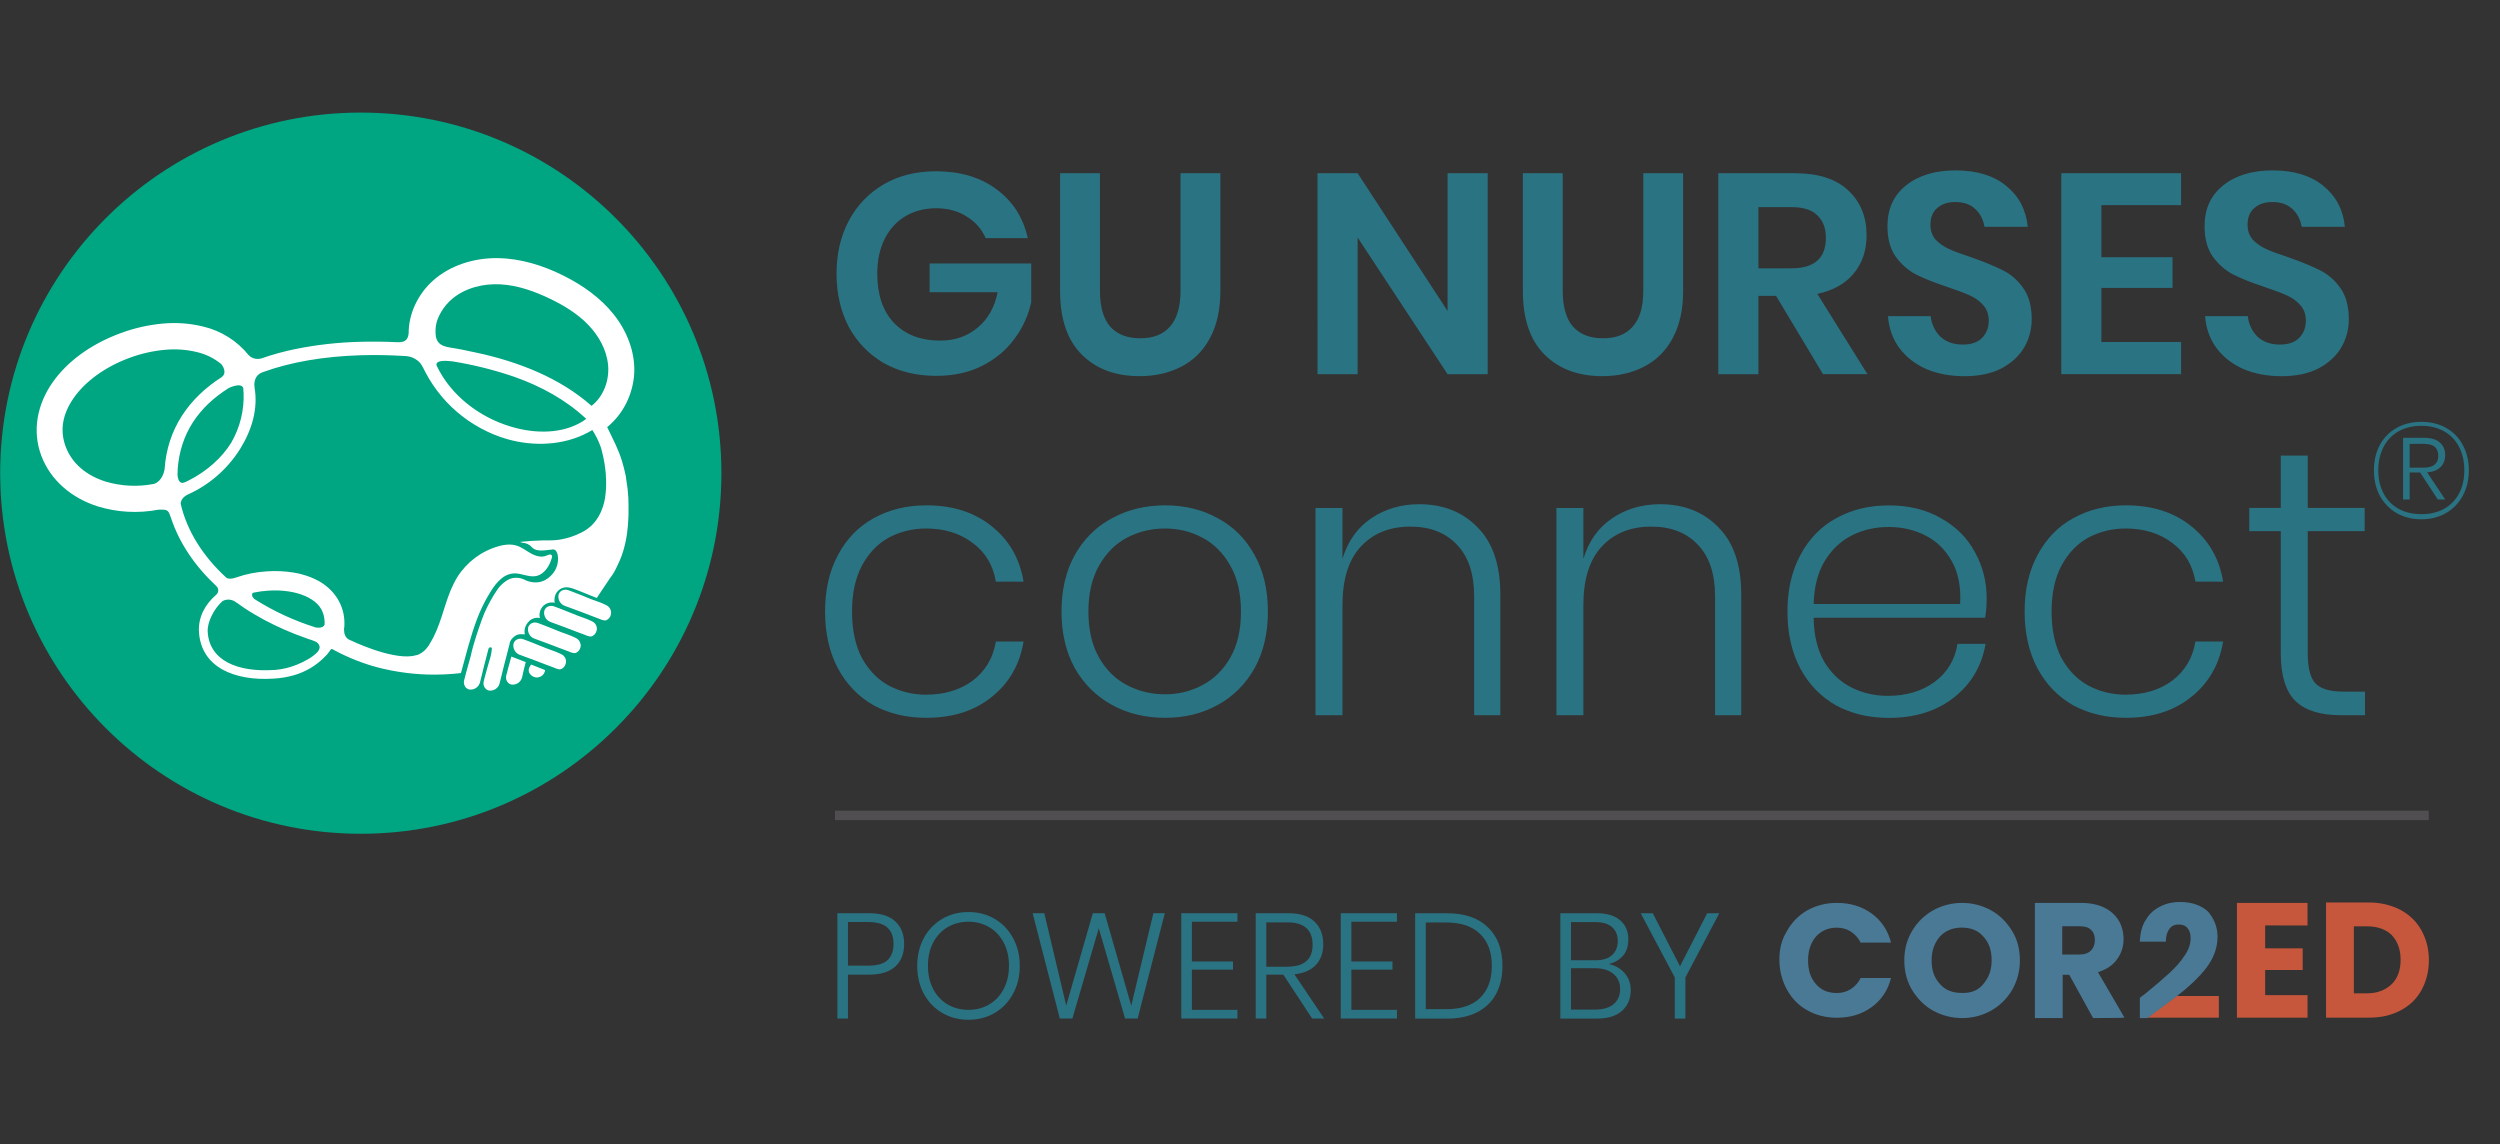 <svg version="1.1" id="Layer_1" xmlns="http://www.w3.org/2000/svg" xmlns:xlink="http://www.w3.org/1999/xlink" x="0" y="0" viewBox="0 0 8192 3749" xml:space="preserve"><rect x="0" y="0" width="8192" height="3749" fill="#333333" stroke="none"/><style>.st0{fill:#2a7383}.st1{fill:#fff}.st3{fill:#497995}.st4{fill:#c7573c}</style><path class="st0" d="M3066.6 561.2c80.2 0 146.7 19.9 199.6 59.7 52.9 39.2 86.7 92.3 101.7 159.4h-138c-13-29.8-33.9-53.5-62.5-70.9-28-18-61.3-27-99.8-27-37.9 0-71.5 8.7-100.7 26.1-29.2 17.4-51.9 42.3-68.1 74.6-16.2 32.3-24.2 70.3-24.2 113.8 0 69 18.4 122.8 55 161.4 37.3 38.6 87.9 57.8 152 57.8 47.3 0 87.7-14 121.3-42 34.2-28 56.3-66.9 66.2-116.6h-222.9v-94.2h332.9v126.8c-9.4 43.5-27.7 83.7-55 120.3-26.8 36.7-62.2 66.2-106.3 88.6-43.5 21.8-93.5 32.6-150.2 32.6-64.7 0-121.9-14-171.6-42-49.1-28.6-87.3-68.1-114.7-118.5-26.8-51-40.1-109.1-40.1-174.4s13.4-123.1 40.1-173.4c27.4-51 65.6-90.7 114.7-119.4 49.1-28.5 106-42.7 170.6-42.7zm537.7 6.4v386.1c0 51.6 11.2 90.5 33.6 116.6 23 25.5 55.9 38.2 98.9 38.2 42.3 0 74.6-12.8 97-38.2 23-26.1 34.5-64.9 34.5-116.6V567.6h130.6v386.1c0 60.9-11.5 112.5-34.5 154.8-22.4 41.7-53.8 72.7-94.2 93.3-39.8 20.5-85.1 30.8-136.2 30.8-78.9 0-142.1-23.6-189.4-70.9-47.3-47.3-70.9-116.6-70.9-208V567.6h130.6zm1270.6 658.5h-131.5l-294.7-447.7v447.7h-131.5V567.6h131.5l294.7 451.3V567.6h131.5v658.5zm245.8-658.5v386.1c0 51.6 11.2 90.5 33.6 116.6 23 25.5 55.9 38.2 98.9 38.2 42.3 0 74.6-12.8 97-38.2 23-26.1 34.5-64.9 34.5-116.6V567.6h130.6v386.1c0 60.9-11.5 112.5-34.5 154.8-22.4 41.7-53.8 72.7-94.2 93.3-39.8 20.5-85.1 30.8-136.2 30.8-78.9 0-142.1-23.6-189.4-70.9-47.3-47.3-70.9-116.6-70.9-208V567.6h130.6zm852.9 658.5l-153.8-256.5H5762v256.5h-131.5V567.6h250.9c76.5 0 134.6 18.6 174.4 55.9 40.4 37.3 60.6 86.5 60.6 147.4 0 49.7-14 91.4-42 125-27.4 33.6-67.1 55.9-119.4 67.1l164.2 262.9h-145.5v.2zM5762 879.2h108.2c75.3 0 112.9-33.3 112.9-99.8 0-31.7-9.4-56.3-28-73.7-18-18-46.3-27-84.9-27H5762v200.5zm895.5 166.9c0 33.6-8.4 64.7-25.2 93.3-16.8 28-41.7 50.7-74.6 68.1-33 16.8-73.1 25.2-120.3 25.2-46.6 0-88.3-7.8-125-23.3-36.7-16.2-66.2-39.2-88.6-69-21.8-29.8-34.2-64.7-37.3-104.5h139.9c3.1 26.8 13.7 49.1 31.7 67.1 18.6 17.4 43.2 26.1 73.7 26.1 27.4 0 48.2-7.2 62.5-21.4 14.9-15 22.4-33.9 22.4-56.9 0-20.5-6-37.3-17.7-50.4-11.8-13.7-26.8-24.6-44.8-32.6-18-8.1-42.9-17.4-74.6-28-41-13.7-74.6-27-100.7-40.1-26.1-13.7-48.5-33.3-67.1-58.7-18-25.5-27-58.7-27-99.8 0-56.6 20.2-101.1 60.6-133.4 41-33 95.1-49.4 162.2-49.4 69.7 0 125 16.8 166 50.4 41.7 33.6 65.3 78.3 70.9 134.3h-141.8c-3.8-23.6-13.7-42.9-29.8-57.8-16.2-15.6-38.2-23.3-66.2-23.3-24.2 0-43.8 6.6-58.7 19.6-14.9 12.4-22.4 30.8-22.4 55 0 19.3 5.6 35.4 16.8 48.5 11.8 12.4 26.4 22.7 43.8 30.8 18 8.1 42.3 17.1 72.7 27 42.3 15 76.5 28.9 102.6 42 26.7 13 49.4 32.6 68.1 58.7 18.5 26 27.9 60.2 27.9 102.5zm228.3-374v170.6h233.1v100.7h-233.1v177.2h261.1V1226h-392.5V567.6H7147v104.5h-261.2zm810.8 374c0 33.6-8.4 64.7-25.2 93.3-16.8 28-41.7 50.7-74.6 68.1-33 16.8-73.1 25.2-120.3 25.2-46.6 0-88.3-7.8-125-23.3-36.7-16.2-66.2-39.2-88.6-69-21.8-29.8-34.2-64.7-37.3-104.5h139.9c3.1 26.8 13.6 49.1 31.7 67.1 18.6 17.4 43.2 26.1 73.7 26.1 27.4 0 48.2-7.2 62.5-21.4 15-15 22.4-33.9 22.4-56.9 0-20.5-5.9-37.3-17.7-50.4-11.8-13.7-26.8-24.6-44.8-32.6-18-8.1-42.9-17.4-74.6-28-41-13.7-74.6-27-100.7-40.1-26.1-13.7-48.5-33.3-67.1-58.7-18-25.5-27-58.7-27-99.8 0-56.6 20.2-101.1 60.6-133.4 41-33 95.1-49.4 162.3-49.4 69.7 0 125 16.8 166 50.4 41.7 33.6 65.3 78.3 70.9 134.3h-141.8c-3.8-23.6-13.6-42.9-29.8-57.8-16.2-15.6-38.2-23.3-66.2-23.3-24.2 0-43.8 6.6-58.7 19.6-15 12.4-22.4 30.8-22.4 55 0 19.3 5.6 35.4 16.8 48.5 11.8 12.4 26.4 22.7 43.8 30.8 18 8.1 42.3 17.1 72.7 27 42.3 15 76.5 28.9 102.6 42 26.8 13 49.4 32.6 68.1 58.7 18.5 26 27.8 60.2 27.8 102.5z"/><path class="st1" d="M1944.6 1011.5c-.4 10.4-4.8 20.3-12.3 27.6-7.5 7.3-17.6 11.3-28 11.3-10.3 0-20.2-4.1-27.5-11.4-7.3-7.3-11.4-17.2-11.4-27.5 0-10.4 4-20.5 11.3-28 7.3-7.5 17.2-12 27.6-12.3 10.7 0 21 4.3 28.5 11.8 7.5 7.5 11.8 17.8 11.8 28.5z"/><path d="M7958.6 2656.3H2736.1v31.1h5222.5v-31.1z" fill="#504e50"/><path class="st0" d="M2778.6 3193.7v143.9h-34.7v-345.2h103.3c38.9 0 67.7 9 86.6 27 19.3 17.9 28.9 42.6 28.9 73.9 0 32-10 56.8-29.8 74.5-19.6 17.3-48.1 26-85.7 26l-68.6-.1zm65.6-29.4c29.7 0 51.1-6 64.1-18.1 13-12.4 19.6-30 19.6-52.9 0-23.5-6.6-41.3-19.6-53.4-13-12.4-34.5-18.6-64.1-18.6h-65.6v143h65.6zm329.3-175.7c32 0 60.7 7.5 86.2 22.5 25.5 15.1 45.4 35.9 59.8 62.7 14.7 26.8 22.1 57.1 22.1 91.1s-7.4 64.5-22.1 91.5c-14.4 26.8-34.3 47.7-59.8 62.7-25.5 15.1-54.2 22.5-86.2 22.5s-60.7-7.5-86.2-22.5c-25.5-15.1-45.5-35.9-60.2-62.7-14.4-27.1-21.5-57.6-21.5-91.5s7.2-64.3 21.5-91.1c14.7-26.8 34.7-47.7 60.2-62.7 25.5-15.1 54.2-22.5 86.2-22.5zm0 31.7c-25.1 0-47.8 5.9-68.1 17.6-20 11.7-35.8 28.5-47.5 50.4-11.5 21.9-17.2 47.3-17.2 76.4s5.7 54.5 17.2 76.4c11.7 21.9 27.6 38.7 47.5 50.4 20.2 11.7 43 17.6 68.1 17.6s47.7-5.9 67.6-17.6c20.2-11.7 36.1-28.5 47.5-50.4 11.7-21.9 17.6-47.3 17.6-76.4s-5.9-54.5-17.6-76.4c-11.5-21.9-27.2-38.7-47.5-50.4-20-11.6-42.4-17.6-67.6-17.6zm643.4-27.9l-89.1 345.2h-41.1l-86.2-295.8-86.6 295.8h-41.1l-89.1-345.2h38.2l71.9 302.6 87.2-302.6h38.7l87.2 303.1 72.5-303.1h37.5zm88.7 27.9v130.2h134.7v27h-134.7v131.7h149.3v28.4h-184.1v-345.2h184.1v27.9h-149.3zm394.1 317.3l-94.5-143.9h-55.8v143.9h-34.7v-345.2h105.8c38.9 0 67.7 9.1 86.6 27.4 19.3 18.3 28.9 43 28.9 73.9 0 28.7-8.1 51.5-24.5 68.5-16 17-39.4 27.1-70 30.4l97.5 144.9-39.3.1zm-150.3-169.9h68.5c55.5 0 83.2-24 83.2-71.9 0-48.9-27.7-73.4-83.2-73.4h-68.5v145.3zm278.8-147.4v130.2h134.7v27h-134.7v131.7h149.3v28.4h-184.1v-345.2h184.1v27.9h-149.3zm495 144.5c0 35.6-7 66.4-21.1 92.6-14 25.8-34.7 45.7-62.2 59.8-27.1 13.7-59.9 20.6-98.4 20.6h-104.3v-345.2h104.3c58.1 0 102.8 15.3 134.1 46 31.7 30.2 47.6 72.4 47.6 126.2zm-184.1 142c48.7 0 85.7-12.4 111.1-37.2 25.5-25.1 38.2-60 38.2-104.8 0-44.7-12.7-79.5-38.2-104.3-25.5-25.1-62.5-37.7-111.1-37.7H4672v283.9l67.1.1zm532.1-147.8c21.5 4.3 39 14.2 52.4 29.8s20 34.3 20 55.8c0 27.7-9.5 50.2-28.4 67.6-18.9 17-46.4 25.5-82.3 25.5h-120v-345.2h118.5c34.6 0 60.6 7.9 77.9 23.5 17.6 15.3 26.4 36.1 26.4 62.2 0 22.5-6 40.6-18.1 54.3-12.1 13.4-27.5 22.2-46.4 26.5zm-123.4-12.3h79.3c24.2 0 42.4-5.5 54.9-16.6 12.8-11.5 19.1-27 19.1-46.6 0-19.3-6.2-34.4-18.6-45.5s-31.5-16.6-57.3-16.6h-77.3v125.3zm79.3 161.5c25.8 0 45.9-5.9 60.2-17.6 14.4-12.1 21.5-28.7 21.5-50 0-20.9-7.4-37.4-22.1-49.4-14.7-12.4-34.9-18.6-60.7-18.6h-78.2v135.6h79.3zm406.8-315.8L5522.7 3203v134.7H5488V3203l-111.7-210.5h39.6l89.1 173.8 89.1-173.8h39.8zM3035.6 1655.9c86.2 0 157.5 22.8 213.9 68.4 57.2 45.6 92.1 106.1 104.5 181.6h-90.7c-9.1-53.9-34.4-96.2-75.9-126.8-41.5-31.5-92.4-47.3-153-47.3-43.9 0-84.5 10-121.9 29.8-36.5 19.9-65.9 50.6-88.3 92.1-21.5 40.6-32.3 90.7-32.3 150.4s10.8 110.3 32.3 151.7c22.4 40.6 51.8 70.9 88.3 90.7 37.3 19.9 78 29.8 121.9 29.8 60.6 0 111.5-15.3 153-46 41.5-31.5 66.8-74.2 75.9-128.1h90.7c-12.4 75.4-47.3 136-104.5 181.6-56.4 45.6-127.7 68.3-213.9 68.3-64.7 0-122.2-13.7-172.8-41-49.7-28.2-88.7-68.4-116.9-120.6-28.2-53-42.3-115.2-42.3-186.6s14.1-133 42.3-185.2c28.2-53 67.1-93.3 116.9-120.6 50.4-28.1 108.1-42.2 172.8-42.2zm782.1 0c64.7 0 122.2 14.1 172.8 42.3 51.4 27.4 91.6 67.6 120.6 120.6 29.1 52.2 43.5 114 43.5 185.2 0 71.3-14.5 133-43.5 185.2-29.1 52.2-69.2 92.4-120.6 120.6-50.6 28.2-108.2 42.3-172.8 42.3-64.7 0-122.7-14.1-174-42.3-51.4-28.2-92.1-68.4-121.9-120.6-29.1-53-43.5-114.8-43.5-185.2 0-71.3 14.5-133 43.5-185.2 29.8-53 70.4-93.3 121.9-120.6 51.4-28.2 109.4-42.3 174-42.3zm0 75.9c-44.8 0-86.2 10-124.3 29.8-38.2 19.9-68.8 50.6-92.1 92.1-23.2 40.6-34.8 90.7-34.8 150.4s11.6 109.8 34.8 150.5c23.2 40.6 53.9 70.9 92.1 90.7 38.2 19.9 79.5 29.8 124.3 29.8 43.9 0 84.5-10 121.9-29.8 38.2-19.9 68.8-50.1 92-90.7 23.2-40.6 34.8-90.7 34.8-150.5 0-59.7-11.6-109.8-34.8-150.4-23.2-41.5-53.9-72.1-92-92.1-37.3-19.9-77.9-29.8-121.9-29.8zm832.5-79.6c78.8 0 142.5 25.3 191.5 75.9 49.7 49.7 74.6 123.1 74.6 220.1v395.4h-85.8v-389.2c0-73.8-18.6-130.1-56-169.1-37.3-39.8-88.3-59.7-153-59.7-68 0-122.2 22-162.8 65.9-39.8 43.1-59.7 106.9-59.7 191.5v360.6h-88.3v-678.9h88.3v166.6c17.4-58 48.9-102.4 94.5-133.1 45.7-30.7 97.9-46 156.7-46zm789.4 0c78.8 0 142.5 25.3 191.5 75.9 49.7 49.7 74.6 123.1 74.6 220.1v395.4h-85.8v-389.2c0-73.8-18.6-130.1-56-169.1-37.3-39.8-88.3-59.7-153-59.7-68 0-122.2 22-162.8 65.9-39.8 43.1-59.7 106.9-59.7 191.5v360.6h-88.3v-678.9h88.3v166.6c17.4-58 48.9-102.4 94.5-133.1 45.6-30.7 97.8-46 156.7-46zm745.8 628c61.3 0 112.7-15.3 154.2-46 41.5-30.7 66.3-72.1 74.6-124.3h92.1c-12.4 72.1-46.8 130.6-103.3 175.4-56.4 44.7-127.7 67.1-213.9 67.1-64.7 0-122.2-13.7-172.8-41-49.7-28.2-88.7-68.4-116.9-120.6-28.2-53-42.3-115.2-42.3-186.6s14.1-133 42.3-185.2c28.2-53 67.1-93.3 116.9-120.6 50.6-28.2 108.2-42.3 172.8-42.3 66.3 0 123.6 14.1 171.6 42.3 48.9 27.4 85.8 64.2 110.7 110.7 25.7 46.5 38.5 97 38.5 151.7 0 23.2-1.7 44.4-5 63.4h-562c.8 57.2 12.4 105.3 34.8 144.2 23.2 38.2 53 66.3 89.5 84.5 36.5 18.1 75.8 27.3 118.2 27.3zm3.7-553.4c-43.9 0-84.2 9.1-120.6 27.4-36.5 18.2-66.3 46.5-89.5 84.5-22.4 37.3-34.4 84.2-36.1 140.5h480c3.3-55.6-5.8-102.4-27.4-140.5-21.5-38.2-50.6-66.3-87.1-84.5-36.4-18.3-76.2-27.4-119.3-27.4zm777.2-70.9c86.2 0 157.5 22.8 213.9 68.4 57.2 45.6 92.1 106.1 104.5 181.6H7194c-9.1-53.9-34.4-96.2-75.9-126.8-41.5-31.5-92.4-47.3-153-47.3-43.9 0-84.5 10-121.9 29.8-36.5 19.9-65.9 50.6-88.3 92.1-21.5 40.6-32.3 90.7-32.3 150.4s10.8 110.3 32.3 151.7c22.4 40.6 51.8 70.9 88.3 90.7 37.3 19.9 77.9 29.8 121.9 29.8 60.6 0 111.5-15.3 153-46 41.5-31.5 66.8-74.2 75.9-128.1h90.7c-12.4 75.4-47.3 136-104.5 181.6-56.4 45.6-127.7 68.3-213.9 68.3-64.7 0-122.2-13.7-172.8-41-49.7-28.2-88.7-68.4-116.9-120.6-28.2-53-42.3-115.2-42.3-186.6s14.1-133 42.3-185.2c28.2-53 67.1-93.3 116.9-120.6 50.4-28.1 108.1-42.2 172.8-42.2zm783.4 610.5v77.1h-80.9c-65.5 0-114.4-15.3-146.7-46-32.3-31.5-48.5-84.2-48.5-157.9v-399.2h-103.2v-75.9h103.2v-171.6h88.3v171.6h186.6v75.9h-186.6v400.4c0 48 8.7 81.2 26.1 99.5 17.4 17.4 48.1 26.1 92.1 26.1h69.6z"/><path class="st3" d="M5855.3 3051.1c15.9-28.9 39-52.1 66.5-67.9 29-15.9 60.7-24.6 96.9-24.6 44.8 0 82.4 11.6 114.2 34.7 31.8 23.1 53.5 55 63.6 95.5h-99.8c-7.3-15.9-18.8-27.5-31.8-36.1-13-8.7-28.9-13-46.3-13-27.5 0-50.6 10.2-67.9 29-17.3 20.2-26 46.3-26 78.1 0 33.3 8.7 59.2 26 78.1 17.3 20.2 40.5 29 67.9 29 17.3 0 33.3-4.4 46.3-13 13-8.7 24.6-20.2 31.8-36.1h99.8c-10.2 40.5-31.8 72.3-63.6 95.4-31.9 23.1-69.4 34.7-114.2 34.7-36.1 0-69.4-8.7-96.9-24.6-28.9-15.9-50.6-39-66.5-67.9-15.9-28.9-24.6-62.2-24.6-98.4.1-36.4 7.3-63.9 24.6-92.9zm478.6 260.3c-28.9-15.9-50.6-39-67.9-66.5-17.3-28.9-26-60.7-26-98.3 0-36.1 8.7-68 26-96.9 17.3-28.9 40.5-50.6 67.9-66.5 29-15.9 60.7-24.6 95.5-24.6s66.5 8.7 95.4 24.6 50.6 39 68 66.5c17.3 27.5 26 60.7 26 96.9 0 36.1-8.7 67.9-26 98.3-17.3 28.9-40.5 50.6-68 66.5-28.9 15.9-59.2 24.6-95.4 24.6-34.8 0-66.6-8.7-95.5-24.6zm164.8-86.7c17.3-20.2 27.5-44.8 27.5-78.1s-8.7-57.8-27.5-78.1c-17.3-20.2-41.9-28.9-70.8-28.9-29 0-53.5 10.2-70.9 28.9-17.3 20.2-27.5 44.8-27.5 78.1s8.7 57.8 27.5 78.1c17.3 20.2 41.9 28.9 70.9 28.9 30.3 1.4 54.9-8.7 70.8-28.9zm360 111.3l-78.1-141.7H6759V3336h-91.1v-377.3h153.2c29 0 55 5.8 75.2 15.9 20.2 10.2 36.1 24.6 46.3 41.9s15.9 37.6 15.9 60.7c0 24.6-7.3 47.7-21.7 66.5-14.4 20.2-34.7 33.3-62.1 41.9l86.7 148.9c0 1.5-102.7 1.5-102.7 1.5zm-101.2-208.2h56.4c17.3 0 28.9-4.4 37.6-13 8.7-8.7 13-20.2 13-34.7s-4.4-26-13-33.3c-8.7-8.7-20.2-11.6-37.6-11.6h-56.4v92.6z"/><path class="st4" d="M7131.9 3263.7l-95.4 70.9h234.2v-70.9h-138.8z"/><path class="st3" d="M7266.4 3070c0 36.1-13 70.9-37.6 102.6-24.6 31.9-57.8 62.1-96.9 92.5l-95.4 70.9h-24.6v-66.5c11.6-8.7 17.3-13 17.3-13 33.3-27.5 60.7-50.6 79.5-68 20.2-18.8 36.1-36.1 49.2-56.4 14.4-20.2 20.2-39 20.2-57.8 0-14.4-2.9-24.6-10.2-33.3-7.3-8.7-17.3-11.6-28.9-11.6-13 0-23.1 4.4-30.4 14.4-7.3 10.2-11.6 23.1-11.6 41.9h-85.3c1.4-28.9 7.3-53.5 20.2-72.3 11.6-20.2 27.5-33.3 47.7-43.4 20.2-10.2 40.5-14.4 63.6-14.4 40.5 0 70.8 11.6 92.5 31.9 19.1 23.2 30.7 49.2 30.7 82.5z"/><path class="st4" d="M7422.5 3032.4v75.2h122.9v70.9h-122.9v82.4h138.8v73.8H7330v-375.9h231.3v73.8l-138.8-.2zm443.9-50.6c28.9 15.9 52.1 37.6 68 66.5s24.6 60.7 24.6 98.4c0 36.1-8.7 69.4-24.6 98.3-15.9 28.9-39 50.6-69.4 66.5-30.4 15.9-63.6 23.1-102.6 23.1h-140.3v-377.3h140.3c38.9-.1 73.6 8.6 104 24.5zm-29 242.9c18.8-18.8 28.9-44.8 28.9-79.5s-10.1-60.7-28.9-80.9c-18.8-18.8-46.3-28.9-80.9-28.9h-43.4V3255h43.4c34.7 0 60.7-11.5 80.9-30.3z"/><path class="st0" d="M7934.4 1382.3c30.6 0 57.7 6.7 81.1 19.9s41.7 31.9 54.5 55.9c13.2 24.1 19.9 51.8 19.9 83.4 0 31-6.6 58.6-19.9 83-13 24.1-31.2 43-55 56.8-23.5 13.5-50.3 20.3-80.7 20.3-30.4 0-57.4-6.7-81.1-20.3-23.5-13.8-41.7-32.7-55-56.8-13-24.3-19.3-52-19.3-83 0-31.6 6.5-59.3 19.3-83.4 13.2-24.1 31.6-42.7 55-55.9 23.5-13.3 50.5-19.9 81.2-19.9zm0 302.5c28.5 0 53.4-5.9 74.4-17.6 21.4-12 37.7-28.9 49.2-50.5 11.4-21.6 17.1-46.7 17.1-75.3 0-29.1-5.7-54.7-17.1-76.7-11.5-22.2-27.8-39.4-49.2-51.4-21-12-45.9-18-74.4-18-28.5 0-53.5 6-74.8 18-21.4 12-37.7 29.1-49.2 51.4-11.4 22-17.2 47.5-17.2 76.7 0 28.5 5.7 53.6 17.2 75.3 11.4 21.6 27.8 38.5 49.2 50.5 21.3 11.7 46.3 17.6 74.8 17.6zm78-193.8c0 16.5-5.1 29.8-15.3 39.6-9.9 9.9-24.5 15.7-43.8 17.2l59.1 88.8H7988l-57.7-88.4H7896v88.4h-21.6v-202h68.5c23.1 0 40.4 5.1 51.8 15.3 11.8 10.3 17.7 23.9 17.7 41.1zm-71.3 41.5c32.5 0 48.7-13 48.7-39.2 0-12.6-3.8-22.2-11.3-28.9-7.5-6.7-20-9.9-37.5-9.9h-45v78h45.1z"/><path d="M1182.2 2732.1c652.6 0 1181.7-529 1181.7-1181.6s-529-1181.6-1181.7-1181.6C529.7 368.8.6 897.8.6 1550.4c0 652.7 529.1 1181.7 1181.6 1181.7z" fill="#00a582"/><defs><path id="SVGID_1_" d="M119.9 845.9h1958.6v1416.5H119.9z"/></defs><clipPath id="SVGID_00000060739116439195392650000012724713430833415830_"><use xlink:href="#SVGID_1_" overflow="visible"/></clipPath><g clip-path="url(#SVGID_00000060739116439195392650000012724713430833415830_)"><path class="st1" d="M797.9 1276.2v-2.8c-.1-.6-.3-1.1-.5-1.7.4 2.1.7 4.3.9 6.5-.4-.8-.4-1.4-.4-2zm0 0v-2.8c-.1-.6-.3-1.1-.5-1.7.4 2.1.7 4.3.9 6.5-.4-.8-.4-1.4-.4-2zm0 0v-2.8c-.1-.6-.3-1.1-.5-1.7.4 2.1.7 4.3.9 6.5-.4-.8-.4-1.4-.4-2zm0 0v-2.8c-.1-.6-.3-1.1-.5-1.7.4 2.1.7 4.3.9 6.5-.4-.8-.4-1.4-.4-2zM602.4 1582c1.9-.6 3.8-1.5 5.5-2.5l-5.5 2.5zm195.3-305.8v-2.8c-.1-.6-.3-1.1-.5-1.7.3 2.1.7 4.3.9 6.5-.1-.7-.1-1.3-.2-1.9l-.2-.1zm0 0v-2.8c-.1-.6-.3-1.1-.5-1.7.3 2.1.7 4.3.9 6.5-.1-.7-.1-1.3-.2-1.9l-.2-.1z"/><path class="st1" d="M2078.3 1222c3.1-69.4-24.3-138-67.7-192.3-43.4-54.3-101.5-95.1-163.6-126.2-67.8-34-142.2-57.1-218.1-57.7S1475.6 869 1419 919.4c-48.7 43.5-80.2 107.8-79.9 172.6-2 17-7.5 29.8-34.1 29.4h-1.5c-42.9-2.1-84.9-2.5-125.9-1.3-70.4 1.8-140.6 9.7-209.7 23.7-38.1 7.8-75.6 18.1-112.3 31h-.9c-7.1 1.9-14.5 1.8-21.5-.1-7-1.9-13.4-5.8-18.5-11.1-37.7-46.6-89.9-79.5-148.3-93.4-43.2-10.7-87.9-14-132.1-10-48.3 4.3-95.7 15.1-141.1 32.2-94.6 35.2-172.6 91.3-221.5 161.5-48.9 70.3-67.3 156.6-36.5 239 30.8 82.3 101.1 139.8 185.2 166.5 64.1 19.6 131.9 23.4 197.7 10.9 28.7-1.5 33.2.9 39.4 19.3.9 2.8 1.8 5.6 3.1 8.3 27.2 82.2 79 158.1 148.8 223 1.9 1.8 3.4 4.1 4.4 6.6 1 2.5 1.4 5.2 1.3 7.8-.1 2.6-.8 5.3-2 7.6-1.2 2.4-2.9 4.5-5 6.1-.4.3-.7.6-.9 1-34.7 30.4-58.5 71.8-55.2 121.6 7.4 114.5 115.5 160.7 245.8 152 22.2-1.3 44.3-5 65.6-11.1 19-5.5 37.2-13.4 54.3-23.5 16.2-9.7 31.1-21.3 44.4-34.6 3.5-3.4 6.9-6.9 10.2-10.5 4.2-4.6 7.1-10.1 10.9-14.8 2-2.5 3.5-3.3 6.1-1.8l8.4 4.5c5.6 3 11.2 5.9 17 8.8 11.5 5.6 23 10.9 34.7 15.9 23.5 10.1 47.4 18.7 71.8 25.9 12.2 3.5 24.3 6.7 36.5 9.5 32.6 7.4 65.6 12.7 98.9 15.7 15.1 1.4 30.4 2.3 45.5 2.7 36.1 1 72.4-.6 108.3-4.8 0-.5.3-1.1.4-1.6 16.5-59.3 31.2-120.2 53.1-177.5 9.5-24.7 20.9-48.7 34-71.6 4.3-7.5 8.8-15.1 13.5-22.3 1.8-2.8 3.7-5.5 5.7-8.2 7-10.1 15.1-19.2 24.3-27.2 11.7-10.7 26.7-17.2 42.5-18.2 24.3-1.2 47.5 13 71.3 8.9 27.7-4.7 45.5-32.6 53-59.7 1.1-2.6 1.1-5.5 0-8.1-3.2-5.5-11.5-2.1-17.2.5-16.5 7.5-36 1.5-51.6-7.3-15.8-8.8-30.4-20.6-47.5-25.7-7.4-2.2-15.1-3.2-22.8-3.2-12.2.3-24.2 2.2-36 5.7-55.7 15.9-103.5 51.8-134.4 100.7-8.5 13.8-15.8 28.4-22 43.5-23.7 57.2-34.4 120.8-67.6 173.5-4.6 9-10.9 17.1-18.2 24-6.5 5.9-13.8 10.6-21.8 14.1l-17.7 3.9c-75 10.7-203.1-51.8-203.1-51.8-18.2-6-21.1-23.8-20.9-35v-4.3c0 1.5 0 3-.5 4.5 0-3 .3-6 .8-8.9v4.5c0-2.2.5-3.8.6-4.6.1-.9 0-.3 0-.5.3-3.6.3-7.3.3-10.9s0-7.4-.3-11.1c-3.7-57.1-38.2-102.6-85.1-128.4-8-4.4-16.3-8.2-24.8-11.6-17.4-6.8-35.5-11.9-53.9-15.1-29.8-5-59.9-6.5-90-4.3-34.1 1.9-67.8 8.6-100.1 19.8l-2.7 1c-6.5 2.1-22.8 6.5-31.2-1-76.1-70.2-128-152.7-148.4-241.1 0-10.2 6-21.1 21.4-29.6l.7-.3c71.6-31.9 131.9-84.5 173.3-151.1 38.6-62.5 58.5-131.5 46.5-200.6v-.5c-2.5-17.8 2.5-39 23.1-47.8l3.8-1.4 3.3-1.2c90.1-32.5 197.7-50.6 315.4-54.3 47.8-1.5 97.3-.7 147.9 2.5l4.3.3c13.5 1.1 26.3 6.3 36.8 14.8 6.6 5.4 12 12.2 15.9 19.7 1.5 3.2 3.1 6.2 4.9 9.2 1.8 3.6 3.5 7.1 5.3 10.5 3.7 7 7.6 13.9 11.6 20.7 8.1 13.5 17 26.5 26.5 39.1 9.5 12.6 19.6 24.6 30.4 36.1 10.9 11.6 22.2 22.4 34.2 32.7 12 10.2 24.5 20 37.5 28.9 13 8.9 26.5 17.1 40.3 24.6 13.8 7.5 28 14.4 42.5 20.3 14.6 6 29.5 11.1 44.7 15.5 5.2 1.5 10.3 2.8 15.6 4.1 88.1 21.3 185.4 13.1 262.9-34l.6.9c10.2 15.6 18.6 32.3 25.1 49.7 1 2.9 2.1 6 3.1 8.7v.5l1.4 4.7c4.1 15.1 7.4 30.5 9.9 45.9.4 2.5.8 4.9 1.1 7.5v.8c.5 3.6 1.1 7.4 1.5 11.1.7 5.1 1.1 10.2 1.6 15.5v4.1c2.1 24.7 1.1 49.6-2.7 74.1-1.6 9-3.7 17.9-6.5 26.6-1.7 5.3-3.5 10.3-5.7 15.3l-2.2 5.1c-3.8 8.3-8.4 16.2-13.7 23.6-4.3 6.1-9.2 11.8-14.5 17.1l-4.1 3.9c-5.9 5.3-12.2 10-18.8 14.2-4.1 2.5-8.3 4.7-12.6 6.9l-2.8 1.4c-10.3 5-20.9 9.3-31.8 12.9-9.3 3.1-18.7 5.4-28.4 7.3-14 2.8-28.3 4-42.5 3.8h-19.3c-25.3.6-50.5 2.2-75.6 5 2.5.9 4.9 1.8 7.3 2.7 5.9.2 11.7 1.5 17.1 3.9 5.3 2.5 10.2 6 14 10.5 9.1 9.8 22.4 11.6 35 11 5.5 0 11-.9 16.6-1.5 5.5-.6 9.2-.7 13.7-1.4 1.9-.6 4-.8 6-.5 2 .3 4 1 5.7 2.1 2.7 2.5 4.8 5.6 6 9.1.8 2 1.4 4 1.9 6 2 10.9 1.7 22-1.1 32.6-2.7 10.7-7.7 20.7-14.7 29.2-5.5 6.8-12 12.8-19.3 17.6-7.6 5.2-16.3 8.7-25.3 10.4-1.4.3-2.7.5-4.1.6-11.6 1.1-23.2-.3-34.1-4.2-3.6-1.2-7.1-2.7-10.4-4.5-7.8-3.7-16.3-5.8-24.9-6-8.7-.3-17.2 1.3-25.3 4.6-5.9 3.1-11.5 6.7-16.7 10.9-8.1 6.4-15.2 13.9-21.2 22.4-17.1 25.2-31.8 52-43.9 79.9-12.6 32.3-23.8 65.3-33.5 98.5-1.8 6.4-3.7 12.7-5.3 19.1-.3.7-.5 1.5-.7 2.3-1.2 5-2.4 9.9-3.5 14.9 0 1.4-.7 2.8-1 4.3-4 13.7-8 27.7-11.6 41.6-.9 3.1-1.6 6-2.5 9.3 0 1.1-.6 2.3-1 3.5l-1 3.9c-1.4 5.6-2.9 11.1-4.3 16.6 0 1.3-.7 2.5-1 3.8-.9 3.3-1.1 6.8-.7 10.2.4 3.4 1.6 6.7 3.2 9.7 2.5 4.3 6.3 7.5 10.9 9.5 2.7 1.1 5.7 1.5 8.6 1.3 6.6-.2 12.9-2.4 18.2-6.3 5.3-3.9 9.2-9.4 11.3-15.6 0-.3 0-.7.3-1.1 3.9-16.8 8.1-33.8 12.5-51 3.2-12.2 6.4-24.3 9.6-36.9 1.8-6.9 3.6-13.8 5.3-20.7.3-1.7.9-3.2 2-4.5 1.1-1.2 2.5-2.2 4.1-2.6 1.5.1 3 .6 4.2 1.5 1.9 1.5 1.1 4.9 1.1 4.9-.5 6.7-1.6 13.3-3.1 19.9l-1.2 5.1-12.2 42.5c-.9 3.1-1.6 6-2.5 9.3-.9 3.2-1.4 5-2.1 7.5-1.4 5.5-2.9 11.1-4.3 16.6-.3 1.3-.6 2.5-1 3.8-1 3.7-1.1 7.5-.5 11.3.8 5.2 3.2 9.9 6.9 13.6 2 2.1 4.5 3.7 7.1 4.7 2.7 1 5.6 1.5 8.5 1.4 5.9-.2 11.5-1.9 16.5-5.1 4.9-3.2 8.8-7.5 11.5-12.8.8-1.7 1.4-3.3 1.8-5.1 3.9-16.8 8.1-33.8 12.5-51l9.6-37 1.5-5.8c2-7.9 4-15.7 6-23.5.9-3.5 2.1-6.8 2.8-10.2v-.8c.8-7.3 3.9-14.1 8.8-19.4 3.4-4 7.5-7.4 12.2-10.1 3.8-2.1 7.9-3.4 12.2-4h1.7c1.3-.1 2.5-.1 3.9 0l11.6.3c-1-4.4-1.2-8.8-.8-13.3.3-4.2 1.4-8.2 2.9-12.2 1.6-4.1 3.8-8 6.5-11.4.5-.7 1-1.3 1.6-1.9 4.5-5.9 10.5-10.4 17.5-13 6.9-2.5 14.4-3.2 21.7-1.6-1.7-6.7-1.7-13.6 0-20.1 1.3-5.7 3.9-11 7.5-15.6 4.7-6.1 11.1-10.7 18.5-13.2 7.3-2.5 15.1-2.9 22.7-1.1 0-1-.5-1.9-.7-3-.5-3.6-.5-7.3 0-10.9.1-2 .4-4.1.9-6 2.2-10.2 8.4-19 17.1-24.7 8.8-5.6 19.3-7.5 29.5-5.3 6.2 1.3 12.3 3.1 18.2 5.2 4.5 1.5 8.8 3.2 13.1 5l24.3 9.8 33.8 13.7h1.8c1.8-2.1 3.3-4.5 4.6-6.9 4.5-6.8 8.8-13.6 13.5-20.3 5.4-8.4 11.1-16.9 16.9-25.2l1.1-1.6 6-9 10.2-14.3c4-6.3 7.6-12.9 10.8-19.6 6-13 13.7-28.2 18.3-41.7 1.8-5.3 3.7-10.7 5.3-16 5.5-18.6 9.6-37.6 12.2-56.9 2.6-19.3 4.2-38.7 4.7-58.2.5-19.4 0-38.9-.5-58.4-1.1-20.3-3.5-40.5-7-60.5-.3-5.1-1.1-10-2.4-14.9-1.1-4.9-2.1-9.7-3.3-14.6-2.3-9.9-5-19.6-7.9-29.4-11.6-38.9-31.2-75.1-48.7-111.7 26.3-21.8 47.7-48.7 62.9-79.3 15.2-31 24-64.3 25.8-98.4zm-1002.7 918.1l-1.5 1.8-.5.5 2-2.3zM830.7 1942c15.7-3.3 31.5-5.5 47.4-6.5 47.6-3.2 90.7 3.7 122.4 17.8 3.9 1.8 7.7 3.5 11.2 5.4 29.8 16.3 46.7 36.9 51 67.8.4 2.7.7 5.4.9 8.3.7 2.5 1 5 .9 7.5 0 1.6-.3 3.2-.9 4.6-3.6 10.2-18.2 10.9-28.6 9.3-70.6-22.1-138.1-53.2-200.6-92.8-8.3-6.2-12.3-18.7-3.7-21.4zm-102.1 28.2l1-.8c7.2-3.8 15.2-5.3 23.3-4.4 8.1 1 15.6 4.3 21.7 9.5h.4c4.9 3 9.5 6.3 14 9.9l14.5 9.8c9.9 6.6 20 12.9 30.4 18.9 20.8 12.4 42.1 23.9 64 34.4s44.6 20.6 68.3 30c7.3 2.8 14.7 5.5 22.1 8.2 7.4 2.7 15.2 5.5 22.9 8.4 7.8 2.3 15.4 5.1 22.8 8.3 3.2 1.4 6.1 3.6 8.4 6.2 2.3 2.7 3.9 5.9 4.8 9.3.6 4.2-.3 8.5-2.3 12.2-2 3.6-4.6 6.9-7.7 9.7-.2.3-.4.4-.6.6-8.7 8-18.3 14.9-28.6 20.5-10.8 6.3-22.1 11.8-33.6 16.5-23.1 9.5-47.5 15.6-72.5 17.9h-4.1c-120.6 7.9-212-31.4-217.2-125.3-1.8-32.2 21.3-76 48-99.8zm-189.3-431.6c-7.1 35.9-28.5 45.1-34.2 46.9-52.9 10.5-107.5 7.9-159.2-7.5-64.1-20.3-110.5-60.2-130.7-114.6s-9.7-107.8 26.8-160 100.3-100.2 181-130.2c38-14.3 77.8-23.4 118.2-27 34.7-3.2 69.8-.8 103.7 7.4 29.4 6.8 56.9 20.3 80.2 39.5 10.5 12.8 16.3 31.9 1.5 42.5-108.3 69.3-179 170.8-187.3 303zm218.5-88.1c-29.9 48.7-80.4 94.9-143.5 125.9l-5.9 2.7h-.4c-1.8 1-3.6 1.9-5.5 2.5-13.4 4.1-20.1-9.3-20.8-27.2-.1-.4-.1-1 0-1.4-.1-4 .1-8.1.5-12.2v-3.3c8.5-117.1 69-204.4 167.9-266.3 4.5-2.1 40.5-18.2 46.8 0 .3.5.4 1.1.5 1.7v4.9c.3 2.5.5 5.2.8 7.8 2.5 57.7-11.5 115-40.4 164.9zm935.7-47.2c-104.3-25.8-200.6-92.6-252.5-185.5-2.5-4.3-4.7-8.7-6.8-13l-.5-.9c-.7-1-1.3-2.2-1.8-3.4-.2-.2-.3-.4-.4-.7-.3-.7-.5-1.5-.8-2.2-4.6-17 26.2-16.5 51.2-13.5h.5c69.6 11.2 138.1 28.3 204.7 51.3 85.8 30.4 167.6 75 234 137.3-63.8 46.6-150.9 49.7-227.6 30.6zm244.9-73.4c-13.1-11.6-26.7-22.5-40.8-32.9s-28.4-20.1-43.2-29.2c-14.8-9.2-29.8-17.8-45.2-25.8-15.4-8.1-31.2-15.7-47.1-22.7-15.9-7.1-32.2-13.7-48.7-19.8-16.5-6.1-33.2-11.8-49.9-17.1-16.8-5.3-33.9-10.2-50.9-14.6-17.1-4.5-34.3-8.7-51.6-12.2-10.2-2.3-20.4-4.3-30.4-6.4-10.1-2.1-19.8-4.6-29.8-6l-3.5-.6-22.2-3.7c-13.8-2.3-29.8-6-38.9-17.7-9.1-11.6-9.3-26.9-9-40.4.3-11.1 2.4-22.1 6-32.6 3.3-8.8 7.4-17.4 12.2-25.6 9.5-16.4 21.7-31 36.1-43.1 43.4-36.5 102.7-51 159.4-47.7 56.7 3.3 111.4 23 162.6 47.8 45.2 21.9 88.7 48.3 123.6 84.4 34.9 36.1 60.8 82.3 65.5 132.2 4.6 49.9-14.5 102.8-54.2 133.7z"/><path class="st1" d="M1431.5 1200.1c.5 1.2 1.1 2.4 1.8 3.4l-1.8-3.4zm0 0c.5 1.2 1.1 2.4 1.8 3.4l-1.8-3.4zm-367.1 842.3c.2-2.5-.2-5.1-.9-7.5v12.1c.6-1.3.9-2.9.9-4.6zm0 0c.2-2.5-.2-5.1-.9-7.5v12.1c.6-1.3.9-2.9.9-4.6zm0 0c.2-2.5-.2-5.1-.9-7.5v12.1c.6-1.3.9-2.9.9-4.6zm62.5 20c0-1.5.4-2.9.5-4.5.1-1.5 0-3 0-4.5-.4 3-.7 6-.7 8.9l.2.1zm-512.4-485.9l-6 2.6c1.8-1.1 3.9-1.9 6-2.6zM798.7 1286c-.6-2.5-.9-5.2-.8-7.8.4 2.6.6 5.2.8 7.8zm56.8-111.1h-.9l.8-.3.1.3zm585.4 42.7c-2.5-4.3-4.7-8.7-6.9-13 2.6 4.3 4.9 8.6 6.9 13z"/><path class="st1" d="M1433.9 1204.5l-.5-.9c-.7-1-1.3-2.2-1.8-3.4-.2-.2-.3-.4-.4-.7-.3-.7-.5-1.5-.8-2.2 1.1 2.4 2.3 4.9 3.5 7.2zm-851.8 336.8c0 4.1-.4 8.1-.5 12.2-.1-4.1 0-8.2.5-12.2zm493.5 599l-1.5 1.8-.5.5 2-2.3zm870.3-148.5v.6-.6zm-819.3 70.6c0-1.5.3-2.9.5-4.5s0-3 0-4.5c-.3 2.9-.5 6-.5 9zm-53 80.3l.5-.5 1.5-1.8-2 2.3zm827.8-19.2c-2.1 6.4-6.6 11.8-12.6 15-2.3 1.1-4.7 1.8-7.3 1.8-6.4-.9-12.5-2.8-18.3-5.7l-28.4-10.6-35.7-13.7c-16.6-6-33.1-12.2-49.4-18.2-6.2-2.6-11.5-7.1-15-12.9-3.5-5.8-5.1-12.4-4.6-19.2.1-1.3.4-2.6.6-3.9.8-3.2 2.4-6 4.5-8.5s4.7-4.4 7.7-5.7c6.4-2.8 13.6-2.9 20-.3l3.7 1.4 16.1 6 7.3 2.9 8.8 3.5c13.5 5.3 26.9 10.7 40.2 16.1l6 2.2c8.1 2.6 16.3 5.7 24.3 8.9 3.9 1.5 7.8 3.2 11.6 5 2.2.9 4.3 2 6 3 3.2 1.5 6.1 3.6 8.6 6.2s4.3 5.7 5.4 9c2.5 5.7 2.5 12 .5 17.7zm52.8-54.6c-2.1 6.5-6.6 12-12.6 15.2-2.3 1.1-4.7 1.8-7.3 1.7-6.4-.9-12.5-2.7-18.2-5.7-9.5-3.5-18.9-7.1-28.4-10.6l-35.7-13.7c-16.6-6.1-33.1-12.2-49.4-18.2-6.2-2.6-11.5-7.1-15-12.9-3.5-5.8-5.1-12.4-4.6-19.2.1-1.3.3-2.6.6-3.9.8-3.2 2.4-6 4.5-8.5s4.7-4.4 7.7-5.6c3.2-1.4 6.6-2.2 10-2.2 3.4-.1 6.9.5 10.1 1.8l3.7 1.4 16 6 7.3 2.9 8.9 3.5c13.5 5.3 26.9 10.8 40.1 16.1l6.1 2.2c8.1 2.7 16.2 5.7 24.3 8.9 3.9 1.5 7.8 3.2 11.6 5 2.2 1 4.3 2 6.4 3 3.2 1.5 6.1 3.6 8.6 6.2s4.3 5.7 5.4 9.1c2.1 5.7 2 11.9-.1 17.5zm-101 107.6c-2 6.5-6.6 12-12.6 15.1-2.2 1.1-4.7 1.8-7.2 1.8-6.3-.9-12.5-2.8-18.2-5.7-9.5-3.5-18.9-7-28.3-10.6l-35.7-13.7c-16.6-6-33.1-12.2-49.4-18.2-6.2-2.6-11.5-7.1-15-12.9-3.5-5.8-5.1-12.4-4.6-19.2.1-1.3.3-2.6.5-3.9.8-3.2 2.4-6 4.5-8.5s4.7-4.4 7.7-5.7c6.4-2.8 13.6-2.9 20-.3l3.8 1.4 16 6 7.3 2.9 8.9 3.5c13.5 5.3 26.8 10.7 40.1 16.1l6.1 2.2c8.2 2.7 16.3 5.7 24.3 8.9 3.9 1.5 7.9 3.2 11.6 5 2.1.9 4.3 2 6.4 3 3.2 1.5 6.1 3.6 8.5 6.2 2.4 2.6 4.2 5.7 5.4 9 2.1 5.8 2 11.9-.1 17.6zm-300.5-67.6c-1.8 6.4-3.7 12.7-5.3 19.1.7-3.4 1.7-6.7 2.5-9.9 1-3.1 1.8-6.1 2.8-9.2zm170.1 60.7c-4.5 17.2-8.7 34.1-12.2 50.8-1.9 6.5-5.8 12.2-11.1 16.4-5.3 4.1-11.9 6.5-18.6 6.6-1.3.1-2.6.1-3.9 0-3.2-.4-6.3-1.7-8.9-3.5s-4.9-4.3-6.5-7.1c-1.8-3-2.9-6.3-3.3-9.7-.4-3.4-.2-6.9.7-10.2 0-1.3.7-2.5 1.1-3.9 1.3-5.5 2.9-11 4.3-16.6.6-2.5 1.3-5 2-7.5s1.7-6 2.5-9.2c2.3-8.1 4.5-16.3 6.7-24.3l47.2 18.2zm278.3-153.3c-2 6.6-6.6 12-12.6 15.2-2.2 1.1-4.6 1.8-7.2 1.7-6.4-.8-12.5-2.7-18.2-5.6l-28.5-10.9-35.8-13.7c-16.6-6.1-33.1-12.2-49.4-18.2-6.2-2.6-11.5-7.1-15-12.9-3.5-5.8-5.1-12.5-4.6-19.3.1-1.3.3-2.6.6-3.9.8-3.2 2.3-6 4.5-8.5 2.1-2.5 4.7-4.4 7.7-5.7 3.2-1.4 6.6-2.1 10.1-2.2 3.4-.1 6.9.5 10.1 1.8l3.7 1.4 16.1 6.1 7.3 2.9 8.8 3.4c13.5 5.4 26.9 10.8 40.2 16.2l6 2.1c8.1 2.7 16.2 5.7 24.3 8.9 3.9 1.6 7.8 3.2 11.6 5.1 2.1.9 4.3 1.9 6 2.9 3.2 1.5 6.1 3.6 8.5 6.2 2.4 2.6 4.2 5.7 5.4 9 2.2 6.1 2.3 12.3.4 18zm-214.8 179.5c-.5 4.8-2.4 9.5-5.3 13.3-2.9 3.9-6.8 6.9-11.3 8.8-4.5 1.8-9.4 2.5-14.2 1.8-4.8-.7-9.4-2.6-13.1-5.6-10.9-8.5-14.7-20.5-1.9-36.5l45.8 18.2z"/></g></svg>